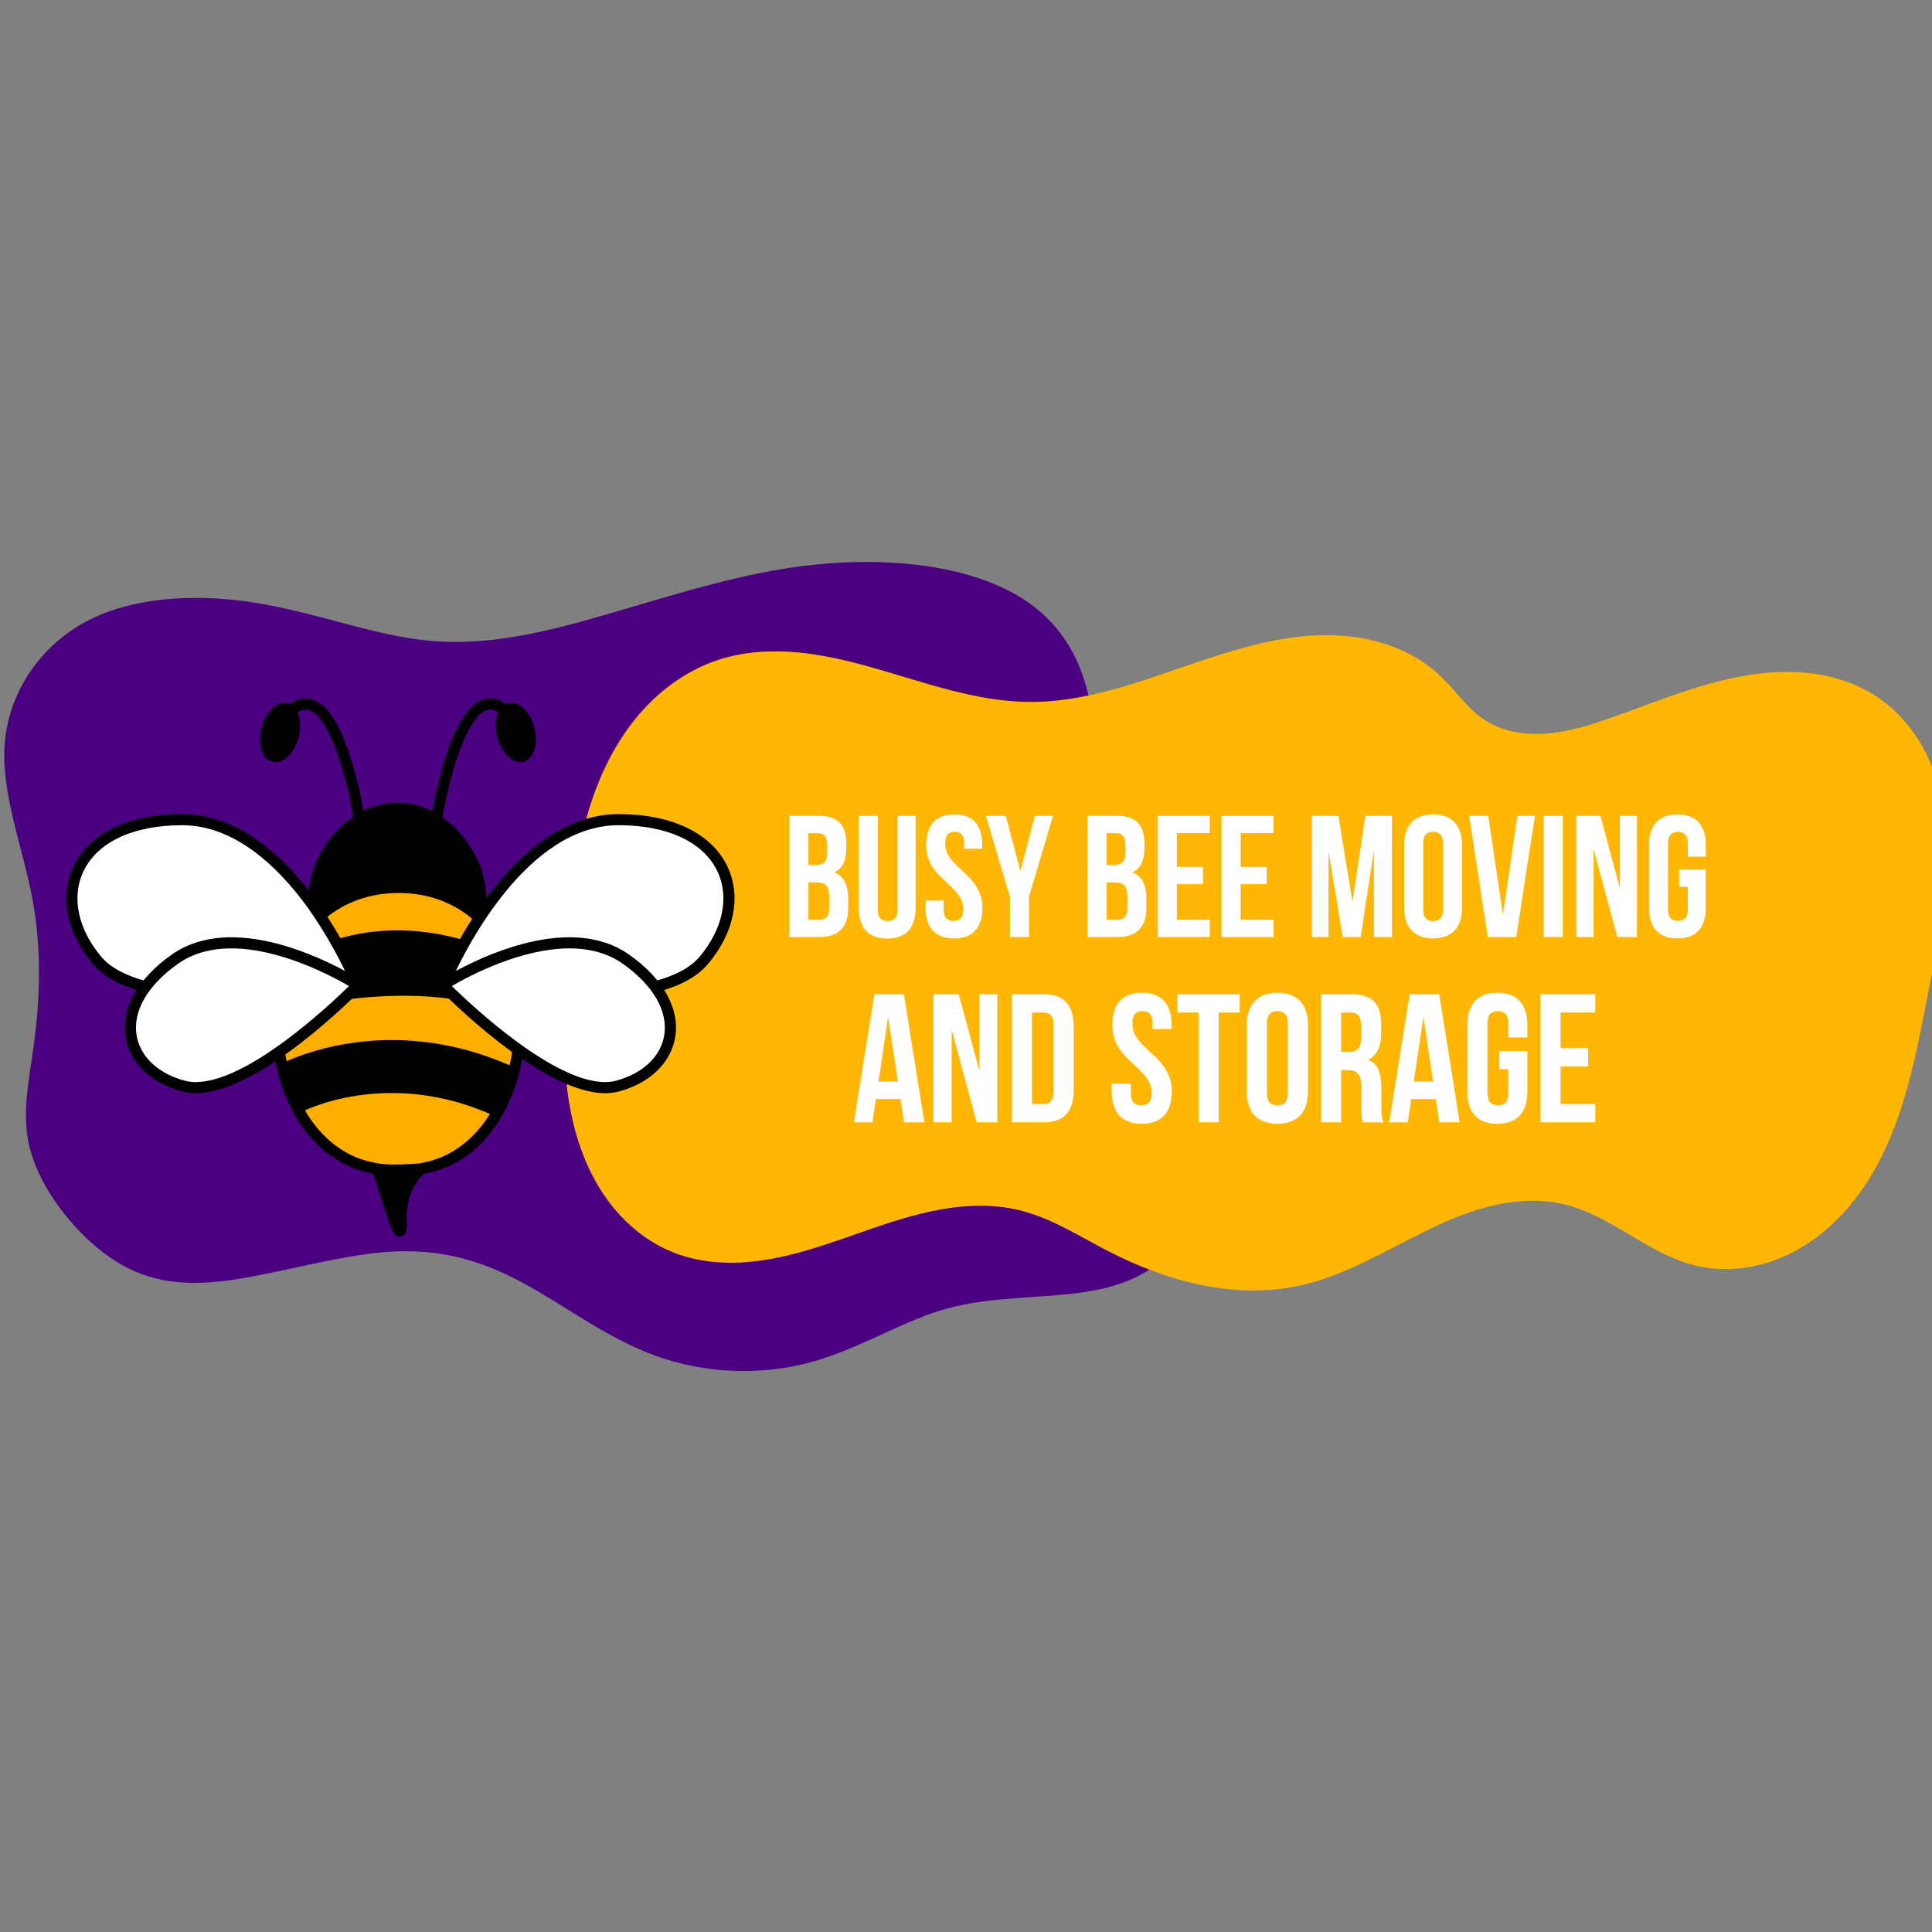 <svg xmlns="http://www.w3.org/2000/svg" xmlns:xlink="http://www.w3.org/1999/xlink" width="500" zoomAndPan="magnify" viewBox="0 0 375 375" height="500" preserveAspectRatio="xMidYMid meet" version="1.0"><rect x="0" y="0" width="375" height="375" fill="#808080" stroke="none"/><defs><g/><clipPath id="7ee2a10d84"><path d="M 0 108.141 L 237.75 108.141 L 237.75 267 L 0 267 Z M 0 108.141 " clip-rule="nonzero"/></clipPath><clipPath id="9a583555f8"><path d="M 0.48 1 L 237.75 1 L 237.75 158.641 L 0.48 158.641 Z M 0.48 1 " clip-rule="nonzero"/></clipPath><clipPath id="387946b411"><rect x="0" width="238" y="0" height="159"/></clipPath><clipPath id="cd9a241230"><path d="M 79 186 L 90.602 186 L 90.602 197.395 L 79 197.395 Z M 79 186 " clip-rule="nonzero"/></clipPath><clipPath id="21b5c05d71"><path d="M 79 186 L 90.602 186 L 90.602 197.395 L 79 197.395 Z M 79 186 " clip-rule="nonzero"/></clipPath><clipPath id="03a6d3b301"><path d="M 80 183.145 L 81 183.145 L 81 186 L 80 186 Z M 80 183.145 " clip-rule="nonzero"/></clipPath><clipPath id="1dba68f76b"><path d="M 77.852 185 L 80 185 L 80 187 L 77.852 187 Z M 77.852 185 " clip-rule="nonzero"/></clipPath><clipPath id="188fe4e303"><path d="M 52.52 171 L 102.211 171 L 102.211 240.027 L 52.52 240.027 Z M 52.52 171 " clip-rule="nonzero"/></clipPath><clipPath id="a2145899a0"><path d="M 84.766 158 L 142.574 158 L 142.574 194.258 L 84.766 194.258 Z M 84.766 158 " clip-rule="nonzero"/></clipPath><clipPath id="765112681c"><path d="M 83 135.09 L 104 135.09 L 104 159 L 83 159 Z M 83 135.09 " clip-rule="nonzero"/></clipPath><clipPath id="9fdf3c853a"><path d="M 50 135.09 L 71 135.09 L 71 159 L 50 159 Z M 50 135.09 " clip-rule="nonzero"/></clipPath><clipPath id="ff43ebc6eb"><rect x="0" width="187" y="0" height="35"/></clipPath><clipPath id="2b5af00bc4"><path d="M 0.121 1 L 15 1 L 15 27 L 0.121 27 Z M 0.121 1 " clip-rule="nonzero"/></clipPath><clipPath id="7ea8a454d8"><rect x="0" width="146" y="0" height="36"/></clipPath></defs><g clip-path="url(#7ee2a10d84)"><g transform="matrix(1, 0, 0, 1, 0, 108)"><g clip-path="url(#387946b411)"><g clip-path="url(#9a583555f8)"><path fill="#4b0082" d="M 210.148 23.098 C 206.844 13.605 200.078 7.621 190.043 4.254 C 180.004 0.887 166.699 0.133 152.816 2.285 C 138.938 4.438 124.48 9.492 112.504 12.742 C 100.531 15.992 91.039 17.438 80.98 16.098 C 70.918 14.754 60.293 10.629 48.973 8.906 C 37.656 7.188 25.645 7.871 16.676 12.668 C 7.703 17.465 1.777 26.375 0.938 36.07 C 0.102 45.766 4.359 56.25 6.262 66.312 C 8.164 76.375 7.711 86.012 6.66 94.078 C 5.609 102.148 3.957 108.648 6.02 115.715 C 8.086 122.781 13.863 130.418 20.105 135.164 C 26.348 139.91 33.055 141.766 42.648 140.734 C 52.246 139.703 64.73 135.781 74.996 135.008 C 85.262 134.234 93.309 136.609 101.461 140.992 C 109.613 145.379 117.867 151.777 127.305 155.18 C 136.746 158.586 147.375 158.996 156.762 156.57 C 166.145 154.145 174.289 148.879 182.539 146.355 C 190.785 143.836 199.133 144.055 207.371 143.18 C 215.609 142.305 223.738 140.332 229.316 132.281 C 234.895 124.227 237.926 110.09 236.867 99.285 C 235.809 88.48 230.664 81 226.031 74.773 C 221.398 68.547 217.281 63.566 215.297 54.578 C 213.309 45.59 213.457 32.59 210.148 23.098 Z M 210.148 23.098 " fill-opacity="1" fill-rule="evenodd"/></g></g></g></g><path fill="#ffb703" d="M 288 139.641 C 284.672 137.402 282.426 133.914 279.516 131.156 C 274.473 126.367 267.527 123.914 260.59 123.398 C 253.656 122.887 246.703 124.18 240.02 126.102 C 226.652 129.941 213.656 136.352 199.754 136.246 C 189.484 136.168 179.637 132.52 169.762 129.703 C 164.824 128.293 159.805 127.082 154.691 126.621 C 149.578 126.164 144.344 126.48 139.461 128.07 C 133.84 129.902 128.824 133.395 124.84 137.77 C 120.859 142.145 117.887 147.375 115.766 152.895 C 111.527 163.938 110.688 175.953 109.992 187.758 C 109.371 198.332 108.852 209.121 111.613 219.348 C 112.992 224.461 115.203 229.387 118.426 233.59 C 121.652 237.789 125.922 241.242 130.859 243.164 C 136.219 245.25 142.164 245.469 147.855 244.648 C 153.547 243.832 159.043 242.016 164.473 240.125 C 169.902 238.234 175.324 236.25 180.953 235.074 C 186.582 233.898 192.48 233.555 198.059 234.953 C 204.082 236.461 209.41 239.895 214.922 242.754 C 226.383 248.695 239.648 252.305 252.258 249.539 C 261.18 247.586 269.09 242.629 277.312 238.66 C 281.426 236.672 285.676 234.914 290.129 233.918 C 294.586 232.918 299.27 232.703 303.703 233.785 C 308.27 234.902 312.387 237.336 316.43 239.734 C 320.473 242.133 324.594 244.562 329.16 245.668 C 335.605 247.227 342.562 245.977 348.402 242.84 C 354.246 239.703 359.012 234.781 362.562 229.184 C 369.668 217.988 371.945 204.512 374.484 191.496 C 376.414 181.633 378.586 171.652 377.855 161.629 C 377.492 156.613 376.391 151.621 374.25 147.074 C 372.113 142.527 368.91 138.43 364.781 135.562 C 360.992 132.922 356.504 131.371 351.926 130.754 C 347.348 130.133 342.68 130.422 338.137 131.25 C 329.047 132.898 320.5 136.645 311.762 139.641 C 307.871 140.973 303.891 142.168 299.789 142.426 C 295.684 142.684 291.414 141.934 288 139.641 Z M 288 139.641 " fill-opacity="1" fill-rule="nonzero"/><g clip-path="url(#cd9a241230)"><path fill="#ffffff" d="M 86.512 188.691 C 86.457 188.309 86.766 187.965 87.125 187.855 C 87.363 187.781 87.641 187.82 87.832 187.977 C 88.434 188.465 88.66 189.336 88.945 190.016 C 89.371 191.031 89.957 192.055 90.152 193.164 C 90.355 194.305 89.871 195.352 88.938 196.039 C 87.953 196.766 86.383 197.395 85.215 196.723 C 83.848 195.945 82.891 194.637 81.551 193.812 C 80.973 193.457 80.309 193.184 79.867 192.652 C 79.43 192.125 79.852 191.75 80.445 191.723 C 81.566 191.672 82.57 192.215 83.406 192.895 C 82.484 191.004 81.504 189.148 80.523 187.285 C 80.383 186.996 80.543 186.637 80.879 186.48 L 81.117 186.371 C 81.453 186.215 81.836 186.32 81.977 186.609 C 82.367 187.414 82.754 188.219 83.148 189.02 C 83.105 188.719 83.293 188.398 83.625 188.242 C 83.828 188.152 84.043 188.137 84.227 188.188 C 84.414 188.242 84.57 188.359 84.656 188.531 L 84.863 188.965 C 84.695 188.621 84.887 188.188 85.289 188 C 85.488 187.91 85.703 187.895 85.891 187.945 C 86.078 188 86.234 188.117 86.316 188.289 Z M 86.512 188.691 " fill-opacity="1" fill-rule="nonzero"/></g><path fill="#000000" d="M 85.449 190.395 C 85.363 190.395 85.281 190.348 85.242 190.27 L 84.449 188.629 C 84.398 188.52 84.297 188.441 84.164 188.402 C 84.023 188.363 83.867 188.379 83.723 188.445 C 83.488 188.555 83.344 188.781 83.375 188.992 C 83.375 188.996 83.375 189 83.375 189.004 C 83.387 189.125 83.301 189.234 83.18 189.25 C 83.055 189.266 82.938 189.184 82.922 189.059 L 83.148 189.027 L 82.922 189.059 C 82.922 189.055 82.918 189.051 82.918 189.039 C 82.871 188.641 83.121 188.23 83.527 188.043 C 83.773 187.93 84.043 187.906 84.289 187.973 C 84.551 188.047 84.754 188.211 84.863 188.438 L 85.656 190.078 C 85.711 190.188 85.66 190.32 85.547 190.375 C 85.516 190.391 85.484 190.395 85.449 190.395 Z M 83.375 189.02 Z M 83.375 189.02 Z M 83.375 189.02 Z M 83.375 189.02 Z M 83.375 189.02 Z M 83.375 188.996 Z M 83.375 188.996 " fill-opacity="1" fill-rule="nonzero"/><path fill="#000000" d="M 85.699 190.895 C 85.613 190.895 85.531 190.848 85.492 190.77 L 84.66 189.062 C 84.438 188.605 84.676 188.039 85.191 187.801 C 85.434 187.688 85.707 187.66 85.953 187.73 C 86.215 187.805 86.414 187.969 86.523 188.195 L 87.309 189.812 C 87.344 189.859 87.355 189.883 87.41 189.988 C 87.465 190.098 87.422 190.234 87.309 190.289 C 87.195 190.344 87.059 190.301 87 190.188 C 86.953 190.09 86.953 190.09 86.93 190.062 C 86.922 190.051 86.914 190.039 86.906 190.027 L 86.113 188.387 C 86.059 188.277 85.961 188.199 85.828 188.16 C 85.688 188.121 85.531 188.137 85.387 188.203 C 85.098 188.336 84.957 188.633 85.07 188.867 L 85.902 190.574 C 85.957 190.688 85.91 190.82 85.797 190.871 C 85.766 190.891 85.73 190.895 85.699 190.895 Z M 85.699 190.895 " fill-opacity="1" fill-rule="nonzero"/><g clip-path="url(#21b5c05d71)"><path fill="#000000" d="M 86.34 197.23 C 85.906 197.23 85.484 197.137 85.098 196.918 C 84.367 196.5 83.75 195.934 83.152 195.391 C 82.613 194.898 82.059 194.387 81.43 194.004 C 81.289 193.914 81.141 193.832 80.988 193.746 C 80.523 193.488 80.047 193.223 79.691 192.793 C 79.383 192.426 79.445 192.129 79.512 191.988 C 79.645 191.699 79.988 191.52 80.438 191.5 C 81.223 191.465 82 191.691 82.801 192.184 C 82.004 190.582 81.16 188.984 80.344 187.434 L 80.32 187.391 C 80.32 187.387 80.32 187.387 80.316 187.383 C 80.125 186.984 80.332 186.488 80.781 186.277 L 81.02 186.168 C 81.23 186.07 81.469 186.047 81.684 186.109 C 81.91 186.172 82.086 186.316 82.184 186.516 L 82.355 186.875 C 82.684 187.547 83.02 188.242 83.352 188.922 C 83.777 189.785 84.137 190.504 84.48 191.184 C 84.539 191.293 84.492 191.43 84.379 191.484 C 84.27 191.539 84.133 191.492 84.074 191.383 C 83.727 190.703 83.367 189.984 82.941 189.117 C 82.609 188.434 82.27 187.738 81.945 187.066 L 81.77 186.707 C 81.73 186.625 81.656 186.566 81.559 186.539 C 81.449 186.508 81.324 186.52 81.215 186.57 L 80.977 186.684 C 80.758 186.785 80.645 187.012 80.73 187.188 L 80.75 187.23 C 81.707 189.043 82.695 190.922 83.613 192.801 C 83.66 192.895 83.633 193.008 83.547 193.07 C 83.461 193.137 83.344 193.133 83.262 193.066 C 82.285 192.273 81.367 191.906 80.457 191.945 C 80.16 191.961 79.977 192.07 79.93 192.172 C 79.879 192.285 79.98 192.434 80.047 192.512 C 80.348 192.875 80.77 193.109 81.215 193.359 C 81.367 193.445 81.523 193.531 81.676 193.625 C 82.34 194.031 82.91 194.555 83.465 195.062 C 84.07 195.617 84.645 196.141 85.328 196.531 C 86.398 197.141 87.867 196.551 88.805 195.859 C 89.703 195.195 90.113 194.227 89.93 193.203 C 89.789 192.422 89.445 191.664 89.105 190.934 C 88.98 190.66 88.852 190.379 88.734 190.102 C 88.68 189.961 88.625 189.82 88.566 189.668 C 88.348 189.098 88.121 188.504 87.691 188.152 C 87.562 188.047 87.371 188.016 87.195 188.07 C 86.941 188.145 86.703 188.391 86.742 188.66 C 86.758 188.785 86.672 188.898 86.547 188.914 C 86.422 188.93 86.305 188.848 86.289 188.723 C 86.215 188.195 86.629 187.773 87.059 187.641 C 87.383 187.547 87.734 187.609 87.98 187.809 C 88.508 188.234 88.766 188.914 88.996 189.516 C 89.051 189.66 89.102 189.801 89.16 189.934 C 89.273 190.203 89.398 190.48 89.523 190.75 C 89.871 191.508 90.23 192.289 90.379 193.125 C 90.59 194.305 90.102 195.461 89.078 196.219 C 88.352 196.754 87.324 197.23 86.34 197.23 Z M 86.34 197.23 " fill-opacity="1" fill-rule="nonzero"/></g><g clip-path="url(#03a6d3b301)"><path fill="#ffffff" d="M 80.711 185.375 L 80.344 183.277 " fill-opacity="1" fill-rule="nonzero"/><path fill="#000000" d="M 80.812 185.445 C 80.793 185.469 80.766 185.488 80.73 185.492 C 80.664 185.504 80.602 185.461 80.59 185.395 L 80.219 183.297 C 80.207 183.23 80.254 183.168 80.32 183.156 C 80.391 183.145 80.453 183.188 80.465 183.254 L 80.836 185.352 C 80.84 185.387 80.832 185.422 80.812 185.445 Z M 80.812 185.445 " fill-opacity="1" fill-rule="nonzero"/></g><path fill="#ffffff" d="M 82.273 185.906 L 83.441 184.988 " fill-opacity="1" fill-rule="nonzero"/><path fill="#000000" d="M 83.543 185.059 C 83.535 185.066 83.527 185.074 83.52 185.082 L 82.352 186.004 C 82.297 186.047 82.219 186.035 82.176 185.984 C 82.133 185.93 82.141 185.855 82.195 185.812 L 83.363 184.891 C 83.418 184.848 83.496 184.859 83.539 184.91 C 83.574 184.953 83.574 185.016 83.543 185.059 Z M 83.543 185.059 " fill-opacity="1" fill-rule="nonzero"/><path fill="#ffffff" d="M 79.785 186.555 L 78.004 185.898 " fill-opacity="1" fill-rule="nonzero"/><g clip-path="url(#1dba68f76b)"><path fill="#000000" d="M 79.887 186.625 C 79.852 186.668 79.797 186.688 79.742 186.668 L 77.961 186.012 C 77.895 185.988 77.863 185.918 77.887 185.855 C 77.91 185.793 77.98 185.762 78.047 185.785 L 79.828 186.438 C 79.895 186.461 79.926 186.535 79.902 186.598 C 79.898 186.609 79.895 186.617 79.887 186.625 Z M 79.887 186.625 " fill-opacity="1" fill-rule="nonzero"/></g><path fill="#ffffff" d="M 80.152 185.863 L 79.43 185.262 " fill-opacity="1" fill-rule="nonzero"/><path fill="#000000" d="M 80.25 185.938 C 80.25 185.938 80.246 185.941 80.246 185.941 C 80.199 185.992 80.121 186 80.07 185.957 L 79.348 185.355 C 79.297 185.312 79.289 185.234 79.336 185.184 C 79.379 185.133 79.457 185.125 79.512 185.168 L 80.23 185.77 C 80.281 185.812 80.289 185.883 80.25 185.938 Z M 80.25 185.938 " fill-opacity="1" fill-rule="nonzero"/><path fill="#ffffff" d="M 81.523 185.664 L 81.996 184.438 " fill-opacity="1" fill-rule="nonzero"/><path fill="#000000" d="M 81.625 185.738 C 81.594 185.781 81.535 185.797 81.48 185.777 C 81.418 185.754 81.383 185.684 81.41 185.621 L 81.879 184.395 C 81.902 184.332 81.977 184.297 82.039 184.324 C 82.105 184.348 82.137 184.418 82.113 184.48 L 81.641 185.707 C 81.637 185.719 81.633 185.73 81.625 185.738 Z M 81.625 185.738 " fill-opacity="1" fill-rule="nonzero"/><path fill="#000100" d="M 60.953 174.164 C 60.953 166.09 68.191 156.91 77.121 156.91 C 86.055 156.91 93.293 166.09 93.293 174.164 C 93.293 182.238 86.055 175.602 77.121 175.602 C 68.191 175.602 60.953 182.238 60.953 174.164 " fill-opacity="1" fill-rule="nonzero"/><path fill="#000100" d="M 77.121 174.523 C 80.496 174.523 83.637 175.426 86.164 176.152 C 87.906 176.656 89.414 177.09 90.484 177.09 C 91.258 177.09 92.215 177.09 92.215 174.164 C 92.215 166.836 85.484 157.988 77.121 157.988 C 68.762 157.988 62.031 166.836 62.031 174.164 C 62.031 177.09 62.988 177.09 63.758 177.09 C 64.828 177.09 66.34 176.656 68.082 176.152 C 70.609 175.426 73.75 174.523 77.121 174.523 Z M 90.484 179.246 C 89.113 179.246 87.469 178.773 85.566 178.227 C 83.047 177.5 80.191 176.68 77.121 176.68 C 74.055 176.68 71.199 177.5 68.68 178.227 C 66.777 178.773 65.133 179.246 63.758 179.246 C 61.18 179.246 59.875 177.535 59.875 174.164 C 59.875 165.688 67.41 155.832 77.121 155.832 C 86.836 155.832 94.371 165.688 94.371 174.164 C 94.371 177.535 93.062 179.246 90.484 179.246 " fill-opacity="1" fill-rule="nonzero"/><path fill="#ffae00" d="M 77.363 172.246 C 64.328 172.246 53.766 181.91 53.766 197.973 C 53.766 212.785 61.316 225.012 72.941 226.82 C 73.918 226.973 78.199 245.277 77.883 236.629 C 77.664 230.727 81.07 226.949 82.172 226.754 C 93.605 224.738 100.961 212.621 100.961 197.973 C 100.961 181.91 90.395 172.246 77.363 172.246 " fill-opacity="1" fill-rule="nonzero"/><path fill="#000100" d="M 95.895 216.566 C 75.055 207.098 58.57 215.805 58.406 215.895 L 54.078 206.727 C 54.91 206.277 74.742 195.797 99.637 207.105 L 95.895 216.566 " fill-opacity="1" fill-rule="nonzero"/><path fill="#000100" d="M 101.68 197.855 C 80.836 188.254 53.93 196.719 53.766 196.809 L 56.402 186.555 C 57.234 186.098 73.191 174.039 98.086 185.508 L 101.68 197.855 " fill-opacity="1" fill-rule="nonzero"/><g clip-path="url(#188fe4e303)"><path fill="#000100" d="M 81.984 225.695 C 81.953 225.699 81.922 225.707 81.887 225.715 C 81.629 225.781 81.363 225.832 81.094 225.852 C 76.629 226.141 75.676 226.066 73.906 225.898 C 73.699 225.879 73.488 225.852 73.289 225.793 C 73.23 225.777 73.172 225.766 73.105 225.754 C 62.355 224.082 54.844 212.656 54.844 197.973 C 54.844 183.461 64.102 173.324 77.363 173.324 C 90.621 173.324 99.883 183.461 99.883 197.973 C 99.883 212.438 92.523 223.836 81.984 225.695 Z M 94.824 178.336 C 90.359 173.715 84.16 171.168 77.363 171.168 C 70.566 171.168 64.363 173.715 59.902 178.336 C 55.18 183.227 52.688 190.016 52.688 197.973 C 52.688 213.555 60.75 225.75 72.352 227.816 C 72.738 228.637 73.484 230.996 74.047 232.773 C 75.988 238.93 76.43 240.027 77.617 240.027 C 77.941 240.027 78.246 239.895 78.477 239.656 C 78.855 239.262 79.035 238.68 78.957 236.586 C 78.762 231.25 81.73 228.09 82.395 227.812 C 88.223 226.773 93.191 223.273 96.762 217.68 C 100.164 212.359 102.039 205.359 102.039 197.973 C 102.039 190.016 99.543 183.227 94.824 178.336 " fill-opacity="1" fill-rule="nonzero"/></g><path fill="#ffffff" d="M 69.184 190.75 C 69.184 190.75 56.352 159.102 35.367 159.094 C 14.383 159.09 8.719 174.375 18.824 186.387 C 28.93 198.398 69.184 190.75 69.184 190.75 " fill-opacity="1" fill-rule="nonzero"/><path fill="#000100" d="M 35.367 160.172 C 25.828 160.172 18.824 163.469 16.152 169.219 C 13.84 174.184 15.148 180.344 19.648 185.695 C 23.156 189.867 31.461 192.07 43.66 192.07 C 43.664 192.07 43.664 192.07 43.664 192.07 C 53.895 192.07 64.082 190.523 67.648 189.926 C 66.512 187.414 63.609 181.438 59.254 175.527 C 54.082 168.527 45.742 160.176 35.367 160.172 Z M 43.664 194.23 C 43.664 194.23 43.664 194.23 43.66 194.23 C 30.621 194.227 21.988 191.824 17.996 187.082 C 12.941 181.074 11.523 174.055 14.199 168.309 C 17.238 161.77 24.953 158.016 35.355 158.016 C 44.305 158.02 53.172 163.645 61.012 174.285 C 66.859 182.215 70.051 190.016 70.184 190.344 L 70.676 191.562 L 69.387 191.809 C 69.258 191.832 56.504 194.23 43.664 194.23 " fill-opacity="1" fill-rule="nonzero"/><path fill="#ffffff" d="M 69.484 191.18 C 69.484 191.18 47.281 176.824 33.977 186.156 C 20.672 195.484 23.875 207.695 35.621 210.816 C 47.367 213.934 69.484 191.18 69.484 191.18 " fill-opacity="1" fill-rule="nonzero"/><path fill="#000100" d="M 44.914 184.082 C 40.863 184.082 37.391 185.074 34.594 187.039 C 28.629 191.223 25.691 196.336 26.535 201.074 C 27.262 205.156 30.762 208.41 35.898 209.773 C 36.543 209.945 37.25 210.031 38 210.031 C 48.031 210.031 63.719 195.332 67.746 191.391 C 64.402 189.441 54.336 184.082 44.914 184.082 Z M 38 212.188 C 37.062 212.188 36.168 212.074 35.344 211.859 C 29.375 210.27 25.289 206.383 24.414 201.453 C 23.418 195.855 26.68 189.957 33.355 185.273 C 36.523 183.051 40.414 181.926 44.914 181.926 C 57.016 181.926 69.543 189.934 70.07 190.273 L 71.176 190.988 L 70.258 191.93 C 69.453 192.758 50.426 212.188 38 212.188 " fill-opacity="1" fill-rule="nonzero"/><path fill="#ffffff" d="M 86.258 190.75 C 86.258 190.75 99.09 159.102 120.074 159.094 C 141.062 159.09 146.727 174.375 136.621 186.387 C 126.516 198.398 86.258 190.75 86.258 190.75 " fill-opacity="1" fill-rule="nonzero"/><g clip-path="url(#a2145899a0)"><path fill="#000100" d="M 87.797 189.926 C 91.367 190.527 101.551 192.07 111.781 192.07 C 123.98 192.07 132.285 189.867 135.797 185.695 C 140.297 180.344 141.602 174.184 139.293 169.219 C 136.617 163.469 129.617 160.172 120.086 160.172 C 102.367 160.18 90.41 184.164 87.797 189.926 Z M 111.781 194.23 C 98.938 194.23 86.184 191.832 86.059 191.809 L 84.766 191.562 L 85.258 190.344 C 85.395 190.016 88.586 182.215 94.43 174.285 C 102.273 163.645 111.141 158.02 120.074 158.016 C 130.492 158.016 138.203 161.77 141.246 168.309 C 143.922 174.055 142.5 181.074 137.445 187.082 C 133.457 191.824 124.82 194.23 111.781 194.23 " fill-opacity="1" fill-rule="nonzero"/></g><path fill="#ffffff" d="M 85.957 191.18 C 85.957 191.18 108.164 176.824 121.469 186.156 C 134.773 195.484 131.566 207.695 119.824 210.816 C 108.078 213.934 85.957 191.18 85.957 191.18 " fill-opacity="1" fill-rule="nonzero"/><path fill="#000100" d="M 87.695 191.391 C 91.723 195.328 107.418 210.031 117.441 210.031 C 118.195 210.031 118.902 209.945 119.547 209.773 C 124.684 208.41 128.184 205.156 128.906 201.074 C 129.75 196.336 126.812 191.223 120.848 187.039 C 118.051 185.074 114.578 184.082 110.531 184.082 C 101.094 184.082 91.039 189.441 87.695 191.391 Z M 117.441 212.188 C 105.016 212.188 85.988 192.758 85.184 191.93 L 84.27 190.988 L 85.375 190.273 C 85.902 189.934 98.43 181.926 110.531 181.926 C 115.031 181.926 118.918 183.051 122.086 185.273 C 128.766 189.957 132.027 195.855 131.031 201.453 C 130.152 206.383 126.066 210.27 120.102 211.859 C 119.273 212.074 118.383 212.188 117.441 212.188 " fill-opacity="1" fill-rule="nonzero"/><g clip-path="url(#765112681c)"><path fill="#000100" d="M 85.832 158.977 L 83.703 158.641 C 83.738 158.422 84.562 153.227 86.219 147.812 C 88.578 140.105 91.293 136.117 94.52 135.617 C 97.617 135.137 100.613 137.902 103.688 144.066 L 101.758 145.027 C 99.23 139.957 96.848 137.441 94.848 137.746 C 90.605 138.402 87.07 151.117 85.832 158.977 " fill-opacity="1" fill-rule="nonzero"/></g><path fill="#000100" d="M 103.715 141.234 C 104.535 144.371 103.59 147.336 101.605 147.852 C 99.621 148.371 97.348 146.25 96.527 143.113 C 95.707 139.977 96.652 137.012 98.637 136.492 C 100.621 135.973 102.895 138.098 103.715 141.234 " fill-opacity="1" fill-rule="nonzero"/><g clip-path="url(#9fdf3c853a)"><path fill="#000100" d="M 68.652 158.977 L 70.781 158.641 C 70.746 158.422 69.922 153.227 68.266 147.812 C 65.906 140.105 63.191 136.117 59.965 135.617 C 56.871 135.137 53.871 137.902 50.797 144.066 L 52.727 145.027 C 55.254 139.957 57.641 137.441 59.637 137.746 C 63.879 138.402 67.418 151.117 68.652 158.977 " fill-opacity="1" fill-rule="nonzero"/></g><path fill="#000100" d="M 50.77 141.234 C 49.953 144.371 50.895 147.336 52.879 147.852 C 54.863 148.371 57.137 146.25 57.957 143.113 C 58.777 139.977 57.832 137.012 55.848 136.492 C 53.863 135.973 51.59 138.098 50.77 141.234 " fill-opacity="1" fill-rule="nonzero"/><g transform="matrix(1, 0, 0, 1, 151, 156)"><g clip-path="url(#ff43ebc6eb)"><g fill="#ffffff" fill-opacity="1"><g transform="translate(0.869, 25.877)"><g><path d="M 6.922 -23.531 C 8.848 -23.531 10.242 -23.082 11.109 -22.188 C 11.973 -21.289 12.406 -19.93 12.406 -18.109 L 12.406 -17.281 C 12.406 -16.062 12.211 -15.062 11.828 -14.281 C 11.453 -13.5 10.848 -12.914 10.016 -12.531 C 11.023 -12.156 11.734 -11.535 12.141 -10.672 C 12.555 -9.805 12.766 -8.75 12.766 -7.5 L 12.766 -5.578 C 12.766 -3.766 12.297 -2.379 11.359 -1.422 C 10.422 -0.473 9.02 0 7.156 0 L 1.344 0 L 1.344 -23.531 Z M 5.047 -10.594 L 5.047 -3.359 L 7.156 -3.359 C 7.781 -3.359 8.254 -3.523 8.578 -3.859 C 8.91 -4.203 9.078 -4.812 9.078 -5.688 L 9.078 -7.734 C 9.078 -8.828 8.891 -9.578 8.516 -9.984 C 8.148 -10.391 7.539 -10.594 6.688 -10.594 Z M 5.047 -20.172 L 5.047 -13.953 L 6.484 -13.953 C 7.18 -13.953 7.723 -14.129 8.109 -14.484 C 8.504 -14.836 8.703 -15.488 8.703 -16.438 L 8.703 -17.75 C 8.703 -18.594 8.551 -19.207 8.25 -19.594 C 7.945 -19.977 7.473 -20.172 6.828 -20.172 Z M 5.047 -20.172 "/></g></g></g><g fill="#ffffff" fill-opacity="1"><g transform="translate(14.513, 25.877)"><g><path d="M 4.875 -23.531 L 4.875 -5.375 C 4.875 -4.52 5.047 -3.926 5.391 -3.594 C 5.742 -3.258 6.211 -3.094 6.797 -3.094 C 7.367 -3.094 7.828 -3.258 8.172 -3.594 C 8.523 -3.926 8.703 -4.52 8.703 -5.375 L 8.703 -23.531 L 12.203 -23.531 L 12.203 -5.609 C 12.203 -3.703 11.734 -2.238 10.797 -1.219 C 9.867 -0.207 8.5 0.297 6.688 0.297 C 4.875 0.297 3.5 -0.207 2.562 -1.219 C 1.633 -2.238 1.172 -3.703 1.172 -5.609 L 1.172 -23.531 Z M 4.875 -23.531 "/></g></g></g><g fill="#ffffff" fill-opacity="1"><g transform="translate(27.888, 25.877)"><g><path d="M 0.875 -17.875 C 0.875 -19.781 1.328 -21.242 2.234 -22.266 C 3.141 -23.285 4.5 -23.797 6.312 -23.797 C 8.133 -23.797 9.5 -23.285 10.406 -22.266 C 11.312 -21.242 11.766 -19.781 11.766 -17.875 L 11.766 -17.141 L 8.266 -17.141 L 8.266 -18.109 C 8.266 -18.961 8.102 -19.562 7.781 -19.906 C 7.457 -20.258 7.004 -20.438 6.422 -20.438 C 5.836 -20.438 5.383 -20.258 5.062 -19.906 C 4.738 -19.562 4.578 -18.961 4.578 -18.109 C 4.578 -17.305 4.754 -16.598 5.109 -15.984 C 5.461 -15.367 5.91 -14.785 6.453 -14.234 C 6.992 -13.68 7.57 -13.129 8.188 -12.578 C 8.801 -12.035 9.375 -11.438 9.906 -10.781 C 10.445 -10.133 10.895 -9.395 11.25 -8.562 C 11.613 -7.738 11.797 -6.766 11.797 -5.641 C 11.797 -3.742 11.328 -2.285 10.391 -1.266 C 9.461 -0.242 8.094 0.266 6.281 0.266 C 4.469 0.266 3.094 -0.242 2.156 -1.266 C 1.227 -2.285 0.766 -3.742 0.766 -5.641 L 0.766 -7.094 L 4.266 -7.094 L 4.266 -5.406 C 4.266 -4.562 4.438 -3.969 4.781 -3.625 C 5.133 -3.289 5.602 -3.125 6.188 -3.125 C 6.77 -3.125 7.234 -3.289 7.578 -3.625 C 7.922 -3.969 8.094 -4.562 8.094 -5.406 C 8.094 -6.219 7.914 -6.93 7.562 -7.547 C 7.207 -8.16 6.758 -8.738 6.219 -9.281 C 5.676 -9.832 5.098 -10.383 4.484 -10.938 C 3.867 -11.488 3.289 -12.086 2.75 -12.734 C 2.219 -13.391 1.77 -14.129 1.406 -14.953 C 1.051 -15.785 0.875 -16.758 0.875 -17.875 Z M 0.875 -17.875 "/></g></g></g><g fill="#ffffff" fill-opacity="1"><g transform="translate(40.221, 25.877)"><g><path d="M 4.812 -7.797 L 0.141 -23.531 L 4 -23.531 L 6.828 -12.812 L 9.641 -23.531 L 13.172 -23.531 L 8.5 -7.797 L 8.5 0 L 4.812 0 Z M 4.812 -7.797 "/></g></g></g><g fill="#ffffff" fill-opacity="1"><g transform="translate(53.529, 25.877)"><g/></g></g><g fill="#ffffff" fill-opacity="1"><g transform="translate(58.738, 25.877)"><g><path d="M 6.922 -23.531 C 8.848 -23.531 10.242 -23.082 11.109 -22.188 C 11.973 -21.289 12.406 -19.93 12.406 -18.109 L 12.406 -17.281 C 12.406 -16.062 12.211 -15.062 11.828 -14.281 C 11.453 -13.5 10.848 -12.914 10.016 -12.531 C 11.023 -12.156 11.734 -11.535 12.141 -10.672 C 12.555 -9.805 12.766 -8.75 12.766 -7.5 L 12.766 -5.578 C 12.766 -3.766 12.297 -2.379 11.359 -1.422 C 10.422 -0.473 9.02 0 7.156 0 L 1.344 0 L 1.344 -23.531 Z M 5.047 -10.594 L 5.047 -3.359 L 7.156 -3.359 C 7.781 -3.359 8.254 -3.523 8.578 -3.859 C 8.91 -4.203 9.078 -4.812 9.078 -5.688 L 9.078 -7.734 C 9.078 -8.828 8.891 -9.578 8.516 -9.984 C 8.148 -10.391 7.539 -10.594 6.688 -10.594 Z M 5.047 -20.172 L 5.047 -13.953 L 6.484 -13.953 C 7.18 -13.953 7.723 -14.129 8.109 -14.484 C 8.504 -14.836 8.703 -15.488 8.703 -16.438 L 8.703 -17.75 C 8.703 -18.594 8.551 -19.207 8.25 -19.594 C 7.945 -19.977 7.473 -20.172 6.828 -20.172 Z M 5.047 -20.172 "/></g></g></g><g fill="#ffffff" fill-opacity="1"><g transform="translate(72.382, 25.877)"><g><path d="M 5.047 -13.609 L 10.109 -13.609 L 10.109 -10.25 L 5.047 -10.25 L 5.047 -3.359 L 11.422 -3.359 L 11.422 0 L 1.344 0 L 1.344 -23.531 L 11.422 -23.531 L 11.422 -20.172 L 5.047 -20.172 Z M 5.047 -13.609 "/></g></g></g><g fill="#ffffff" fill-opacity="1"><g transform="translate(84.749, 25.877)"><g><path d="M 5.047 -13.609 L 10.109 -13.609 L 10.109 -10.25 L 5.047 -10.25 L 5.047 -3.359 L 11.422 -3.359 L 11.422 0 L 1.344 0 L 1.344 -23.531 L 11.422 -23.531 L 11.422 -20.172 L 5.047 -20.172 Z M 5.047 -13.609 "/></g></g></g><g fill="#000000" fill-opacity="1"><g transform="translate(97.117, 25.877)"><g/></g></g><g fill="#ffffff" fill-opacity="1"><g transform="translate(102.328, 25.877)"><g><path d="M 9.172 -6.828 L 11.703 -23.531 L 16.844 -23.531 L 16.844 0 L 13.344 0 L 13.344 -16.875 L 10.781 0 L 7.297 0 L 4.531 -16.641 L 4.531 0 L 1.312 0 L 1.312 -23.531 L 6.453 -23.531 Z M 9.172 -6.828 "/></g></g></g><g fill="#ffffff" fill-opacity="1"><g transform="translate(120.508, 25.877)"><g><path d="M 4.734 -5.406 C 4.734 -4.562 4.906 -3.961 5.25 -3.609 C 5.602 -3.266 6.07 -3.094 6.656 -3.094 C 7.238 -3.094 7.703 -3.266 8.047 -3.609 C 8.398 -3.961 8.578 -4.562 8.578 -5.406 L 8.578 -18.109 C 8.578 -18.961 8.398 -19.562 8.047 -19.906 C 7.703 -20.258 7.238 -20.438 6.656 -20.438 C 6.07 -20.438 5.602 -20.258 5.25 -19.906 C 4.906 -19.562 4.734 -18.961 4.734 -18.109 Z M 1.047 -17.875 C 1.047 -19.781 1.523 -21.242 2.484 -22.266 C 3.453 -23.285 4.844 -23.797 6.656 -23.797 C 8.469 -23.797 9.852 -23.285 10.812 -22.266 C 11.781 -21.242 12.266 -19.781 12.266 -17.875 L 12.266 -5.641 C 12.266 -3.742 11.781 -2.285 10.812 -1.266 C 9.852 -0.242 8.469 0.266 6.656 0.266 C 4.844 0.266 3.453 -0.242 2.484 -1.266 C 1.523 -2.285 1.047 -3.742 1.047 -5.641 Z M 1.047 -17.875 "/></g></g></g><g fill="#ffffff" fill-opacity="1"><g transform="translate(133.783, 25.877)"><g><path d="M 6.922 -4.328 L 9.75 -23.531 L 13.141 -23.531 L 9.516 0 L 4 0 L 0.375 -23.531 L 4.094 -23.531 Z M 6.922 -4.328 "/></g></g></g><g fill="#ffffff" fill-opacity="1"><g transform="translate(147.292, 25.877)"><g><path d="M 1.344 -23.531 L 5.047 -23.531 L 5.047 0 L 1.344 0 Z M 1.344 -23.531 "/></g></g></g><g fill="#ffffff" fill-opacity="1"><g transform="translate(153.677, 25.877)"><g><path d="M 4.641 -17.047 L 4.641 0 L 1.312 0 L 1.312 -23.531 L 5.953 -23.531 L 9.75 -9.438 L 9.75 -23.531 L 13.047 -23.531 L 13.047 0 L 9.25 0 Z M 4.641 -17.047 "/></g></g></g><g fill="#ffffff" fill-opacity="1"><g transform="translate(168.027, 25.877)"><g><path d="M 6.891 -13.109 L 12.062 -13.109 L 12.062 -5.641 C 12.062 -3.742 11.598 -2.285 10.672 -1.266 C 9.742 -0.242 8.367 0.266 6.547 0.266 C 4.734 0.266 3.363 -0.242 2.438 -1.266 C 1.508 -2.285 1.047 -3.742 1.047 -5.641 L 1.047 -17.875 C 1.047 -19.781 1.508 -21.242 2.438 -22.266 C 3.363 -23.285 4.734 -23.797 6.547 -23.797 C 8.367 -23.797 9.742 -23.285 10.672 -22.266 C 11.598 -21.242 12.062 -19.781 12.062 -17.875 L 12.062 -15.594 L 8.578 -15.594 L 8.578 -18.109 C 8.578 -18.961 8.398 -19.562 8.047 -19.906 C 7.703 -20.258 7.238 -20.438 6.656 -20.438 C 6.07 -20.438 5.602 -20.258 5.25 -19.906 C 4.906 -19.562 4.734 -18.961 4.734 -18.109 L 4.734 -5.406 C 4.734 -4.562 4.906 -3.969 5.25 -3.625 C 5.602 -3.289 6.07 -3.125 6.656 -3.125 C 7.238 -3.125 7.703 -3.289 8.047 -3.625 C 8.398 -3.969 8.578 -4.562 8.578 -5.406 L 8.578 -9.75 L 6.891 -9.75 Z M 6.891 -13.109 "/></g></g></g><g fill="#000000" fill-opacity="1"><g transform="translate(181.135, 25.877)"><g/></g></g></g></g><g transform="matrix(1, 0, 0, 1, 165, 191)"><g clip-path="url(#7ea8a454d8)"><g clip-path="url(#2b5af00bc4)"><g fill="#ffffff" fill-opacity="1"><g transform="translate(0.349, 26.84)"><g><path d="M 14.062 0 L 10.125 0 L 9.453 -4.516 L 4.656 -4.516 L 3.984 0 L 0.391 0 L 4.375 -24.859 L 10.094 -24.859 Z M 5.156 -7.891 L 8.922 -7.891 L 7.031 -20.453 Z M 5.156 -7.891 "/></g></g></g></g><g fill="#ffffff" fill-opacity="1"><g transform="translate(14.807, 26.84)"><g><path d="M 4.906 -18 L 4.906 0 L 1.391 0 L 1.391 -24.859 L 6.281 -24.859 L 10.297 -9.984 L 10.297 -24.859 L 13.781 -24.859 L 13.781 0 L 9.766 0 Z M 4.906 -18 "/></g></g></g><g fill="#ffffff" fill-opacity="1"><g transform="translate(29.976, 26.84)"><g><path d="M 1.422 -24.859 L 7.594 -24.859 C 9.562 -24.859 11.023 -24.336 11.984 -23.297 C 12.941 -22.254 13.422 -20.727 13.422 -18.719 L 13.422 -6.141 C 13.422 -4.129 12.941 -2.602 11.984 -1.562 C 11.023 -0.52 9.562 0 7.594 0 L 1.422 0 Z M 5.328 -21.312 L 5.328 -3.547 L 7.531 -3.547 C 8.145 -3.547 8.629 -3.723 8.984 -4.078 C 9.336 -4.43 9.516 -5.062 9.516 -5.969 L 9.516 -18.891 C 9.516 -19.797 9.336 -20.426 8.984 -20.781 C 8.629 -21.133 8.145 -21.312 7.531 -21.312 Z M 5.328 -21.312 "/></g></g></g><g fill="#ffffff" fill-opacity="1"><g transform="translate(44.469, 26.84)"><g/></g></g><g fill="#ffffff" fill-opacity="1"><g transform="translate(49.975, 26.84)"><g><path d="M 0.922 -18.891 C 0.922 -20.898 1.398 -22.441 2.359 -23.516 C 3.316 -24.598 4.754 -25.141 6.672 -25.141 C 8.586 -25.141 10.023 -24.598 10.984 -23.516 C 11.953 -22.441 12.438 -20.898 12.438 -18.891 L 12.438 -18.109 L 8.734 -18.109 L 8.734 -19.141 C 8.734 -20.047 8.562 -20.68 8.219 -21.047 C 7.875 -21.41 7.395 -21.594 6.781 -21.594 C 6.164 -21.594 5.688 -21.41 5.344 -21.047 C 5 -20.68 4.828 -20.047 4.828 -19.141 C 4.828 -18.285 5.016 -17.531 5.391 -16.875 C 5.773 -16.227 6.25 -15.613 6.812 -15.031 C 7.383 -14.457 7.992 -13.879 8.641 -13.297 C 9.297 -12.723 9.906 -12.094 10.469 -11.406 C 11.039 -10.719 11.516 -9.938 11.891 -9.062 C 12.273 -8.188 12.469 -7.156 12.469 -5.969 C 12.469 -3.957 11.973 -2.41 10.984 -1.328 C 10.004 -0.254 8.555 0.281 6.641 0.281 C 4.723 0.281 3.27 -0.254 2.281 -1.328 C 1.301 -2.41 0.812 -3.957 0.812 -5.969 L 0.812 -7.5 L 4.516 -7.5 L 4.516 -5.719 C 4.516 -4.82 4.695 -4.191 5.062 -3.828 C 5.426 -3.473 5.914 -3.297 6.531 -3.297 C 7.145 -3.297 7.633 -3.473 8 -3.828 C 8.375 -4.191 8.562 -4.82 8.562 -5.719 C 8.562 -6.57 8.367 -7.32 7.984 -7.969 C 7.609 -8.625 7.133 -9.238 6.562 -9.812 C 6 -10.395 5.391 -10.977 4.734 -11.562 C 4.086 -12.145 3.477 -12.773 2.906 -13.453 C 2.344 -14.141 1.867 -14.922 1.484 -15.797 C 1.109 -16.68 0.922 -17.711 0.922 -18.891 Z M 0.922 -18.891 "/></g></g></g><g fill="#ffffff" fill-opacity="1"><g transform="translate(63.261, 26.84)"><g><path d="M 0.281 -24.859 L 12.359 -24.859 L 12.359 -21.312 L 8.281 -21.312 L 8.281 0 L 4.375 0 L 4.375 -21.312 L 0.281 -21.312 Z M 0.281 -24.859 "/></g></g></g><g fill="#ffffff" fill-opacity="1"><g transform="translate(75.907, 26.84)"><g><path d="M 5 -5.719 C 5 -4.82 5.18 -4.188 5.547 -3.812 C 5.922 -3.445 6.414 -3.266 7.031 -3.266 C 7.645 -3.266 8.133 -3.445 8.5 -3.812 C 8.875 -4.188 9.062 -4.82 9.062 -5.719 L 9.062 -19.141 C 9.062 -20.047 8.875 -20.68 8.5 -21.047 C 8.133 -21.41 7.645 -21.594 7.031 -21.594 C 6.414 -21.594 5.922 -21.41 5.547 -21.047 C 5.18 -20.68 5 -20.047 5 -19.141 Z M 1.094 -18.891 C 1.094 -20.898 1.602 -22.441 2.625 -23.516 C 3.645 -24.598 5.113 -25.141 7.031 -25.141 C 8.945 -25.141 10.414 -24.598 11.438 -23.516 C 12.457 -22.441 12.969 -20.898 12.969 -18.891 L 12.969 -5.969 C 12.969 -3.957 12.457 -2.41 11.438 -1.328 C 10.414 -0.254 8.945 0.281 7.031 0.281 C 5.113 0.281 3.645 -0.254 2.625 -1.328 C 1.602 -2.41 1.094 -3.957 1.094 -5.969 Z M 1.094 -18.891 "/></g></g></g><g fill="#ffffff" fill-opacity="1"><g transform="translate(89.975, 26.84)"><g><path d="M 9.594 0 C 9.539 -0.164 9.488 -0.316 9.438 -0.453 C 9.395 -0.598 9.352 -0.773 9.312 -0.984 C 9.281 -1.203 9.258 -1.477 9.25 -1.812 C 9.238 -2.145 9.234 -2.555 9.234 -3.047 L 9.234 -6.969 C 9.234 -8.125 9.031 -8.938 8.625 -9.406 C 8.227 -9.883 7.578 -10.125 6.672 -10.125 L 5.328 -10.125 L 5.328 0 L 1.422 0 L 1.422 -24.859 L 7.312 -24.859 C 9.352 -24.859 10.828 -24.383 11.734 -23.438 C 12.648 -22.488 13.109 -21.055 13.109 -19.141 L 13.109 -17.188 C 13.109 -14.633 12.254 -12.953 10.547 -12.141 C 11.547 -11.742 12.227 -11.086 12.594 -10.172 C 12.957 -9.266 13.141 -8.16 13.141 -6.859 L 13.141 -3.016 C 13.141 -2.398 13.16 -1.859 13.203 -1.391 C 13.254 -0.93 13.375 -0.469 13.562 0 Z M 5.328 -21.312 L 5.328 -13.672 L 6.859 -13.672 C 7.586 -13.672 8.16 -13.859 8.578 -14.234 C 8.992 -14.617 9.203 -15.305 9.203 -16.297 L 9.203 -18.75 C 9.203 -19.656 9.039 -20.305 8.719 -20.703 C 8.395 -21.109 7.891 -21.312 7.203 -21.312 Z M 5.328 -21.312 "/></g></g></g><g fill="#ffffff" fill-opacity="1"><g transform="translate(104.255, 26.84)"><g><path d="M 14.062 0 L 10.125 0 L 9.453 -4.516 L 4.656 -4.516 L 3.984 0 L 0.391 0 L 4.375 -24.859 L 10.094 -24.859 Z M 5.156 -7.891 L 8.922 -7.891 L 7.031 -20.453 Z M 5.156 -7.891 "/></g></g></g><g fill="#ffffff" fill-opacity="1"><g transform="translate(118.713, 26.84)"><g><path d="M 7.281 -13.844 L 12.75 -13.844 L 12.75 -5.969 C 12.75 -3.957 12.254 -2.41 11.266 -1.328 C 10.285 -0.254 8.836 0.281 6.922 0.281 C 5.004 0.281 3.551 -0.254 2.562 -1.328 C 1.582 -2.41 1.094 -3.957 1.094 -5.969 L 1.094 -18.891 C 1.094 -20.898 1.582 -22.441 2.562 -23.516 C 3.551 -24.598 5.004 -25.141 6.922 -25.141 C 8.836 -25.141 10.285 -24.598 11.266 -23.516 C 12.254 -22.441 12.75 -20.898 12.75 -18.891 L 12.75 -16.484 L 9.062 -16.484 L 9.062 -19.141 C 9.062 -20.047 8.875 -20.68 8.5 -21.047 C 8.133 -21.41 7.645 -21.594 7.031 -21.594 C 6.414 -21.594 5.922 -21.41 5.547 -21.047 C 5.18 -20.68 5 -20.047 5 -19.141 L 5 -5.719 C 5 -4.82 5.18 -4.191 5.547 -3.828 C 5.922 -3.473 6.414 -3.297 7.031 -3.297 C 7.645 -3.297 8.133 -3.473 8.5 -3.828 C 8.875 -4.191 9.062 -4.82 9.062 -5.719 L 9.062 -10.297 L 7.281 -10.297 Z M 7.281 -13.844 "/></g></g></g><g fill="#ffffff" fill-opacity="1"><g transform="translate(132.567, 26.84)"><g><path d="M 5.328 -14.391 L 10.688 -14.391 L 10.688 -10.828 L 5.328 -10.828 L 5.328 -3.547 L 12.078 -3.547 L 12.078 0 L 1.422 0 L 1.422 -24.859 L 12.078 -24.859 L 12.078 -21.312 L 5.328 -21.312 Z M 5.328 -14.391 "/></g></g></g></g></g></svg>